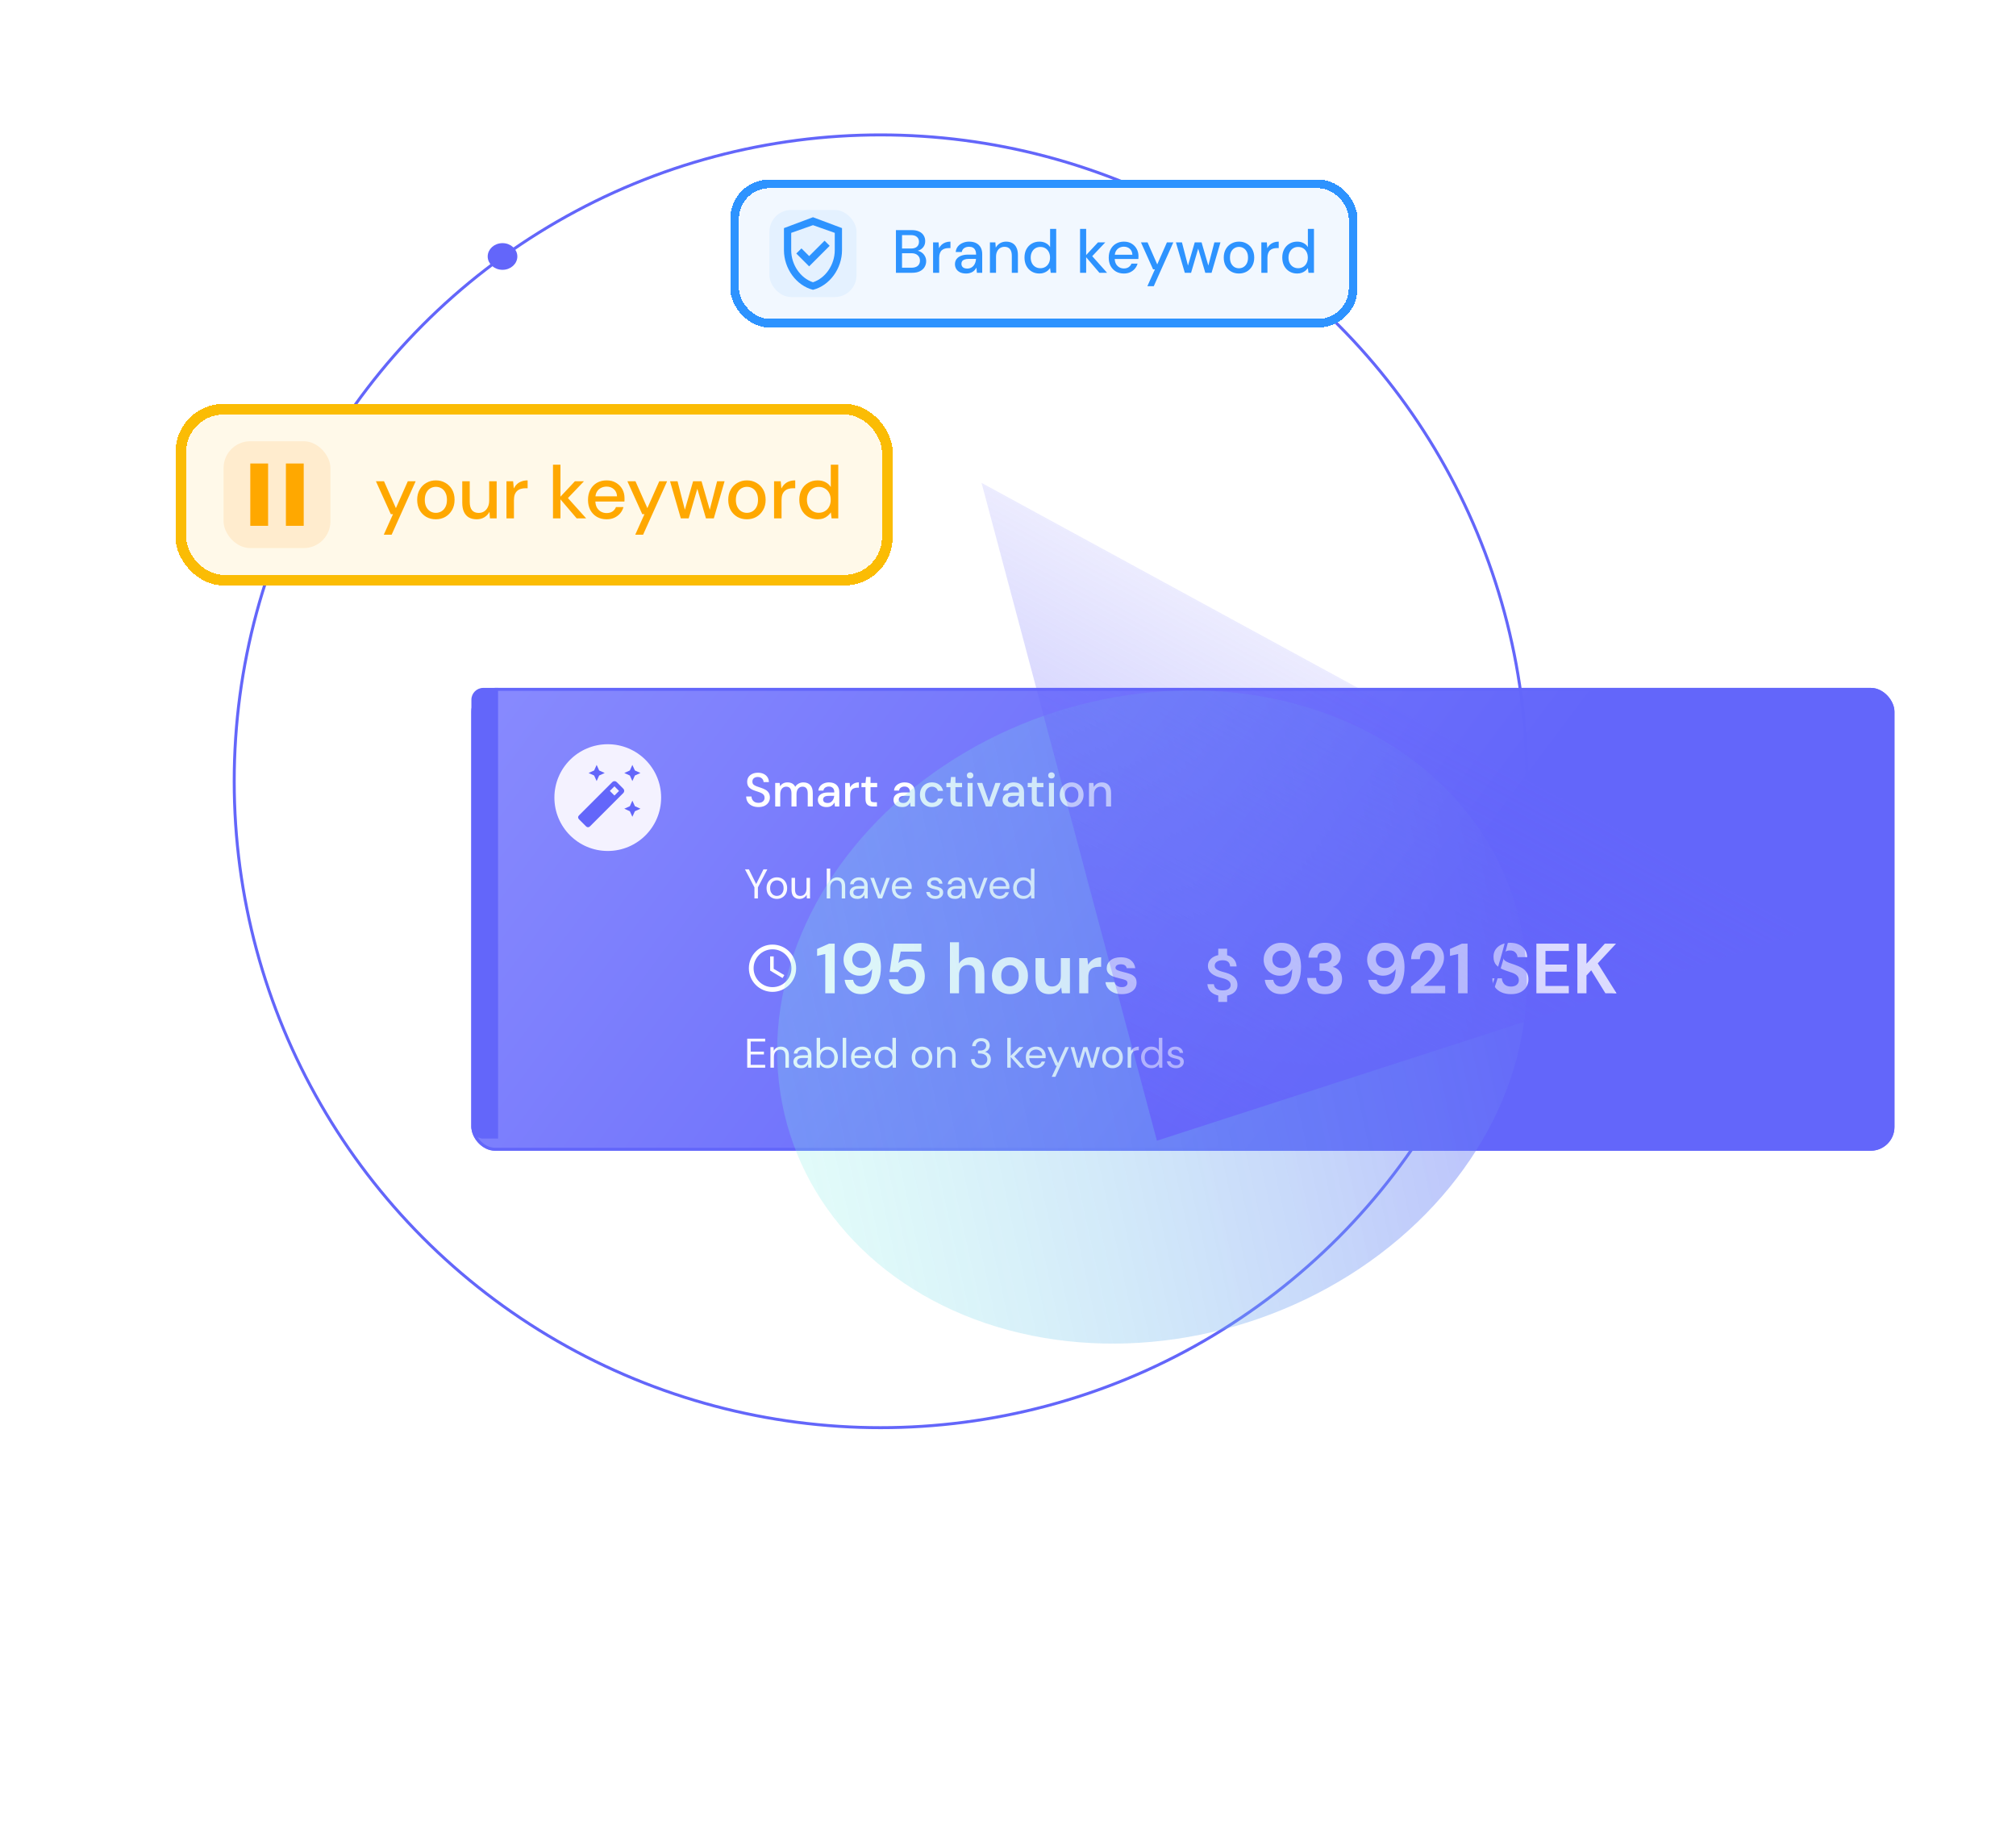 <?xml version="1.0" encoding="UTF-8"?> <svg xmlns="http://www.w3.org/2000/svg" width="680" height="620" viewBox="0 0 680 620" fill="none"><g><g filter="url(#filter0_d_3542_5827)"><rect x="159" y="226" width="480" height="156.096" rx="8" fill="url(#paint0_linear_3542_5827)"></rect><rect x="159.5" y="226.5" width="479" height="155.096" rx="7.5" stroke="#6366FA"></rect><circle cx="205" cy="263" r="18" fill="#F4F2FF"></circle><path d="M213.3 257.425L212.45 255.55L210.575 254.7L212.45 253.85L213.3 251.975L214.15 253.85L216.025 254.7L214.15 255.55L213.3 257.425ZM201.25 257.425L200.4 255.55L198.525 254.7L200.4 253.85L201.25 251.975L202.1 253.85L203.975 254.7L202.1 255.55L201.25 257.425ZM213.3 269.475L212.45 267.6L210.575 266.75L212.45 265.9L213.3 264.025L214.15 265.9L216.025 266.75L214.15 267.6L213.3 269.475ZM197.675 272.7L195.3 270.325C195.116 270.141 195.016 269.929 195 269.687C194.983 269.445 195.083 269.216 195.3 269L206.55 257.75C206.75 257.55 206.991 257.45 207.275 257.45C207.558 257.45 207.8 257.55 208 257.75L210.25 260C210.45 260.2 210.55 260.441 210.55 260.725C210.55 261.008 210.45 261.25 210.25 261.45L199 272.7C198.8 272.9 198.579 273 198.337 273C198.096 273 197.875 272.9 197.675 272.7ZM207.25 262.3L208.8 260.75L207.25 259.2L205.7 260.75L207.25 262.3Z" fill="#6366FA"></path><path d="M159 230C159 227.791 160.791 226 163 226H168V378H163C160.791 378 159 376.209 159 374V230Z" fill="#6366FA"></path><path d="M255.832 266.192C255.011 266.192 254.291 266.048 253.672 265.76C253.053 265.472 252.568 265.061 252.216 264.528C251.875 263.995 251.699 263.36 251.688 262.624H253.48C253.491 263.221 253.699 263.728 254.104 264.144C254.509 264.56 255.08 264.768 255.816 264.768C256.467 264.768 256.973 264.613 257.336 264.304C257.709 263.984 257.896 263.579 257.896 263.088C257.896 262.693 257.805 262.373 257.624 262.128C257.453 261.883 257.213 261.68 256.904 261.52C256.605 261.36 256.259 261.216 255.864 261.088C255.469 260.96 255.053 260.821 254.616 260.672C253.752 260.384 253.101 260.011 252.664 259.552C252.237 259.093 252.024 258.491 252.024 257.744C252.013 257.115 252.157 256.565 252.456 256.096C252.765 255.627 253.192 255.264 253.736 255.008C254.291 254.741 254.936 254.608 255.672 254.608C256.397 254.608 257.032 254.741 257.576 255.008C258.131 255.275 258.563 255.648 258.872 256.128C259.181 256.597 259.341 257.147 259.352 257.776H257.56C257.56 257.488 257.485 257.216 257.336 256.96C257.187 256.693 256.968 256.475 256.68 256.304C256.392 256.133 256.04 256.048 255.624 256.048C255.091 256.037 254.648 256.171 254.296 256.448C253.955 256.725 253.784 257.109 253.784 257.6C253.784 258.037 253.912 258.373 254.168 258.608C254.424 258.843 254.776 259.04 255.224 259.2C255.672 259.349 256.184 259.525 256.76 259.728C257.315 259.909 257.811 260.128 258.248 260.384C258.685 260.64 259.032 260.976 259.288 261.392C259.555 261.808 259.688 262.336 259.688 262.976C259.688 263.541 259.544 264.069 259.256 264.56C258.968 265.04 258.536 265.435 257.96 265.744C257.384 266.043 256.675 266.192 255.832 266.192ZM261.478 266V258.064H262.982L263.126 259.184C263.382 258.779 263.718 258.459 264.134 258.224C264.561 257.989 265.052 257.872 265.606 257.872C266.865 257.872 267.74 258.368 268.23 259.36C268.518 258.901 268.902 258.539 269.382 258.272C269.873 258.005 270.401 257.872 270.966 257.872C271.958 257.872 272.737 258.171 273.302 258.768C273.868 259.365 274.15 260.256 274.15 261.44V266H272.454V261.616C272.454 260.08 271.868 259.312 270.694 259.312C270.097 259.312 269.606 259.536 269.222 259.984C268.849 260.432 268.662 261.072 268.662 261.904V266H266.966V261.616C266.966 260.08 266.374 259.312 265.19 259.312C264.604 259.312 264.118 259.536 263.734 259.984C263.361 260.432 263.174 261.072 263.174 261.904V266H261.478ZM278.823 266.192C278.151 266.192 277.596 266.08 277.159 265.856C276.721 265.632 276.396 265.339 276.183 264.976C275.969 264.603 275.863 264.197 275.863 263.76C275.863 262.992 276.161 262.384 276.759 261.936C277.356 261.488 278.209 261.264 279.319 261.264H281.399V261.12C281.399 260.501 281.228 260.037 280.887 259.728C280.556 259.419 280.124 259.264 279.591 259.264C279.121 259.264 278.711 259.381 278.359 259.616C278.017 259.84 277.809 260.176 277.735 260.624H276.039C276.092 260.048 276.284 259.557 276.615 259.152C276.956 258.736 277.383 258.421 277.895 258.208C278.417 257.984 278.988 257.872 279.607 257.872C280.716 257.872 281.575 258.165 282.183 258.752C282.791 259.328 283.095 260.117 283.095 261.12V266H281.623L281.479 264.64C281.255 265.077 280.929 265.445 280.503 265.744C280.076 266.043 279.516 266.192 278.823 266.192ZM279.159 264.816C279.617 264.816 280.001 264.709 280.311 264.496C280.631 264.272 280.876 263.979 281.047 263.616C281.228 263.253 281.34 262.853 281.383 262.416H279.495C278.823 262.416 278.343 262.533 278.055 262.768C277.777 263.003 277.639 263.296 277.639 263.648C277.639 264.011 277.772 264.299 278.039 264.512C278.316 264.715 278.689 264.816 279.159 264.816ZM285.072 266V258.064H286.592L286.736 259.568C287.013 259.045 287.397 258.635 287.888 258.336C288.389 258.027 288.992 257.872 289.696 257.872V259.648H289.232C288.763 259.648 288.341 259.728 287.968 259.888C287.605 260.037 287.312 260.299 287.088 260.672C286.875 261.035 286.768 261.541 286.768 262.192V266H285.072ZM294.478 266C293.699 266 293.081 265.813 292.622 265.44C292.163 265.056 291.934 264.379 291.934 263.408V259.488H290.574V258.064H291.934L292.142 256.048H293.63V258.064H295.87V259.488H293.63V263.408C293.63 263.845 293.721 264.149 293.902 264.32C294.094 264.48 294.419 264.56 294.878 264.56H295.79V266H294.478ZM304.338 266.192C303.666 266.192 303.111 266.08 302.674 265.856C302.237 265.632 301.911 265.339 301.698 264.976C301.485 264.603 301.378 264.197 301.378 263.76C301.378 262.992 301.677 262.384 302.274 261.936C302.871 261.488 303.725 261.264 304.834 261.264H306.914V261.12C306.914 260.501 306.743 260.037 306.402 259.728C306.071 259.419 305.639 259.264 305.106 259.264C304.637 259.264 304.226 259.381 303.874 259.616C303.533 259.84 303.325 260.176 303.25 260.624H301.554C301.607 260.048 301.799 259.557 302.13 259.152C302.471 258.736 302.898 258.421 303.41 258.208C303.933 257.984 304.503 257.872 305.122 257.872C306.231 257.872 307.09 258.165 307.698 258.752C308.306 259.328 308.61 260.117 308.61 261.12V266H307.138L306.994 264.64C306.77 265.077 306.445 265.445 306.018 265.744C305.591 266.043 305.031 266.192 304.338 266.192ZM304.674 264.816C305.133 264.816 305.517 264.709 305.826 264.496C306.146 264.272 306.391 263.979 306.562 263.616C306.743 263.253 306.855 262.853 306.898 262.416H305.01C304.338 262.416 303.858 262.533 303.57 262.768C303.293 263.003 303.154 263.296 303.154 263.648C303.154 264.011 303.287 264.299 303.554 264.512C303.831 264.715 304.205 264.816 304.674 264.816ZM314.348 266.192C313.569 266.192 312.87 266.016 312.252 265.664C311.644 265.312 311.164 264.827 310.812 264.208C310.47 263.579 310.3 262.853 310.3 262.032C310.3 261.211 310.47 260.491 310.812 259.872C311.164 259.243 311.644 258.752 312.252 258.4C312.87 258.048 313.569 257.872 314.348 257.872C315.329 257.872 316.15 258.128 316.812 258.64C317.484 259.152 317.916 259.845 318.108 260.72H316.332C316.225 260.283 315.99 259.941 315.628 259.696C315.265 259.451 314.838 259.328 314.348 259.328C313.932 259.328 313.548 259.435 313.196 259.648C312.844 259.851 312.561 260.155 312.348 260.56C312.134 260.955 312.028 261.445 312.028 262.032C312.028 262.619 312.134 263.115 312.348 263.52C312.561 263.915 312.844 264.219 313.196 264.432C313.548 264.645 313.932 264.752 314.348 264.752C314.838 264.752 315.265 264.629 315.628 264.384C315.99 264.139 316.225 263.792 316.332 263.344H318.108C317.926 264.197 317.5 264.885 316.828 265.408C316.156 265.931 315.329 266.192 314.348 266.192ZM323.119 266C322.34 266 321.721 265.813 321.263 265.44C320.804 265.056 320.575 264.379 320.575 263.408V259.488H319.215V258.064H320.575L320.783 256.048H322.271V258.064H324.511V259.488H322.271V263.408C322.271 263.845 322.361 264.149 322.543 264.32C322.735 264.48 323.06 264.56 323.519 264.56H324.431V266H323.119ZM327.22 256.56C326.9 256.56 326.633 256.464 326.42 256.272C326.217 256.069 326.116 255.819 326.116 255.52C326.116 255.221 326.217 254.976 326.42 254.784C326.633 254.581 326.9 254.48 327.22 254.48C327.54 254.48 327.801 254.581 328.004 254.784C328.217 254.976 328.324 255.221 328.324 255.52C328.324 255.819 328.217 256.069 328.004 256.272C327.801 256.464 327.54 256.56 327.22 256.56ZM326.372 266V258.064H328.068V266H326.372ZM332.53 266L329.554 258.064H331.33L333.538 264.384L335.746 258.064H337.506L334.546 266H332.53ZM341.135 266.192C340.463 266.192 339.908 266.08 339.471 265.856C339.034 265.632 338.708 265.339 338.495 264.976C338.282 264.603 338.175 264.197 338.175 263.76C338.175 262.992 338.474 262.384 339.071 261.936C339.668 261.488 340.522 261.264 341.631 261.264H343.711V261.12C343.711 260.501 343.54 260.037 343.199 259.728C342.868 259.419 342.436 259.264 341.903 259.264C341.434 259.264 341.023 259.381 340.671 259.616C340.33 259.84 340.122 260.176 340.047 260.624H338.351C338.404 260.048 338.596 259.557 338.927 259.152C339.268 258.736 339.695 258.421 340.207 258.208C340.73 257.984 341.3 257.872 341.919 257.872C343.028 257.872 343.887 258.165 344.495 258.752C345.103 259.328 345.407 260.117 345.407 261.12V266H343.935L343.791 264.64C343.567 265.077 343.242 265.445 342.815 265.744C342.388 266.043 341.828 266.192 341.135 266.192ZM341.471 264.816C341.93 264.816 342.314 264.709 342.623 264.496C342.943 264.272 343.188 263.979 343.359 263.616C343.54 263.253 343.652 262.853 343.695 262.416H341.807C341.135 262.416 340.655 262.533 340.367 262.768C340.09 263.003 339.951 263.296 339.951 263.648C339.951 264.011 340.084 264.299 340.351 264.512C340.628 264.715 341.002 264.816 341.471 264.816ZM350.556 266C349.778 266 349.159 265.813 348.7 265.44C348.242 265.056 348.012 264.379 348.012 263.408V259.488H346.652V258.064H348.012L348.22 256.048H349.708V258.064H351.948V259.488H349.708V263.408C349.708 263.845 349.799 264.149 349.98 264.32C350.172 264.48 350.498 264.56 350.956 264.56H351.868V266H350.556ZM354.657 256.56C354.337 256.56 354.07 256.464 353.857 256.272C353.654 256.069 353.553 255.819 353.553 255.52C353.553 255.221 353.654 254.976 353.857 254.784C354.07 254.581 354.337 254.48 354.657 254.48C354.977 254.48 355.238 254.581 355.441 254.784C355.654 254.976 355.761 255.221 355.761 255.52C355.761 255.819 355.654 256.069 355.441 256.272C355.238 256.464 354.977 256.56 354.657 256.56ZM353.809 266V258.064H355.505V266H353.809ZM361.456 266.192C360.699 266.192 360.016 266.021 359.408 265.68C358.811 265.328 358.336 264.843 357.984 264.224C357.632 263.595 357.456 262.864 357.456 262.032C357.456 261.2 357.632 260.475 357.984 259.856C358.347 259.227 358.832 258.741 359.44 258.4C360.048 258.048 360.725 257.872 361.472 257.872C362.229 257.872 362.907 258.048 363.504 258.4C364.112 258.741 364.592 259.227 364.944 259.856C365.307 260.475 365.488 261.2 365.488 262.032C365.488 262.864 365.307 263.595 364.944 264.224C364.592 264.843 364.112 265.328 363.504 265.68C362.896 266.021 362.213 266.192 361.456 266.192ZM361.456 264.736C361.861 264.736 362.235 264.635 362.576 264.432C362.928 264.229 363.211 263.931 363.424 263.536C363.637 263.131 363.744 262.629 363.744 262.032C363.744 261.435 363.637 260.939 363.424 260.544C363.221 260.139 362.944 259.835 362.592 259.632C362.251 259.429 361.877 259.328 361.472 259.328C361.067 259.328 360.688 259.429 360.336 259.632C359.995 259.835 359.717 260.139 359.504 260.544C359.291 260.939 359.184 261.435 359.184 262.032C359.184 262.629 359.291 263.131 359.504 263.536C359.717 263.931 359.995 264.229 360.336 264.432C360.677 264.635 361.051 264.736 361.456 264.736ZM367.322 266V258.064H368.826L368.954 259.456C369.199 258.965 369.557 258.581 370.026 258.304C370.506 258.016 371.055 257.872 371.674 257.872C372.634 257.872 373.386 258.171 373.93 258.768C374.485 259.365 374.762 260.256 374.762 261.44V266H373.082V261.616C373.082 260.08 372.453 259.312 371.194 259.312C370.565 259.312 370.042 259.536 369.626 259.984C369.221 260.432 369.018 261.072 369.018 261.904V266H367.322Z" fill="white"></path><path d="M254.472 297V293.276L251.28 287.2H252.61L255.06 292.156L257.51 287.2H258.826L255.648 293.276V297H254.472ZM262.021 297.168C261.367 297.168 260.779 297.019 260.257 296.72C259.734 296.421 259.319 296.001 259.011 295.46C258.712 294.909 258.563 294.265 258.563 293.528C258.563 292.791 258.717 292.151 259.025 291.61C259.333 291.059 259.748 290.635 260.271 290.336C260.803 290.037 261.395 289.888 262.049 289.888C262.702 289.888 263.29 290.037 263.813 290.336C264.335 290.635 264.746 291.059 265.045 291.61C265.353 292.151 265.507 292.791 265.507 293.528C265.507 294.265 265.353 294.909 265.045 295.46C264.737 296.001 264.317 296.421 263.785 296.72C263.262 297.019 262.674 297.168 262.021 297.168ZM262.021 296.16C262.422 296.16 262.795 296.062 263.141 295.866C263.486 295.67 263.766 295.376 263.981 294.984C264.195 294.592 264.303 294.107 264.303 293.528C264.303 292.949 264.195 292.464 263.981 292.072C263.775 291.68 263.5 291.386 263.155 291.19C262.809 290.994 262.441 290.896 262.049 290.896C261.647 290.896 261.274 290.994 260.929 291.19C260.583 291.386 260.303 291.68 260.089 292.072C259.874 292.464 259.767 292.949 259.767 293.528C259.767 294.107 259.874 294.592 260.089 294.984C260.303 295.376 260.579 295.67 260.915 295.866C261.26 296.062 261.629 296.16 262.021 296.16ZM269.676 297.168C268.854 297.168 268.201 296.921 267.716 296.426C267.23 295.922 266.988 295.152 266.988 294.116V290.056H268.164V293.99C268.164 295.437 268.756 296.16 269.942 296.16C270.548 296.16 271.048 295.945 271.44 295.516C271.841 295.077 272.042 294.457 272.042 293.654V290.056H273.218V297H272.154L272.07 295.754C271.855 296.193 271.533 296.538 271.104 296.79C270.684 297.042 270.208 297.168 269.676 297.168ZM278.859 297V286.92H280.035V291.246C280.268 290.817 280.599 290.485 281.029 290.252C281.458 290.009 281.925 289.888 282.429 289.888C283.231 289.888 283.875 290.14 284.361 290.644C284.846 291.139 285.089 291.904 285.089 292.94V297H283.927V293.066C283.927 291.619 283.343 290.896 282.177 290.896C281.57 290.896 281.061 291.115 280.651 291.554C280.24 291.983 280.035 292.599 280.035 293.402V297H278.859ZM289.18 297.168C288.602 297.168 288.121 297.07 287.738 296.874C287.356 296.678 287.071 296.417 286.884 296.09C286.698 295.763 286.604 295.409 286.604 295.026C286.604 294.317 286.875 293.771 287.416 293.388C287.958 293.005 288.695 292.814 289.628 292.814H291.504V292.73C291.504 292.123 291.346 291.666 291.028 291.358C290.711 291.041 290.286 290.882 289.754 290.882C289.297 290.882 288.9 290.999 288.564 291.232C288.238 291.456 288.032 291.787 287.948 292.226H286.744C286.791 291.722 286.959 291.297 287.248 290.952C287.547 290.607 287.916 290.345 288.354 290.168C288.793 289.981 289.26 289.888 289.754 289.888C290.725 289.888 291.453 290.149 291.938 290.672C292.433 291.185 292.68 291.871 292.68 292.73V297H291.63L291.56 295.754C291.364 296.146 291.075 296.482 290.692 296.762C290.319 297.033 289.815 297.168 289.18 297.168ZM289.362 296.174C289.81 296.174 290.193 296.057 290.51 295.824C290.837 295.591 291.084 295.287 291.252 294.914C291.42 294.541 291.504 294.149 291.504 293.738V293.724H289.726C289.036 293.724 288.546 293.845 288.256 294.088C287.976 294.321 287.836 294.615 287.836 294.97C287.836 295.334 287.967 295.628 288.228 295.852C288.499 296.067 288.877 296.174 289.362 296.174ZM296.187 297L293.555 290.056H294.787L296.873 295.866L298.973 290.056H300.177L297.545 297H296.187ZM304.252 297.168C303.589 297.168 303.001 297.019 302.488 296.72C301.975 296.412 301.569 295.987 301.27 295.446C300.981 294.905 300.836 294.265 300.836 293.528C300.836 292.8 300.981 292.165 301.27 291.624C301.559 291.073 301.961 290.649 302.474 290.35C302.997 290.042 303.599 289.888 304.28 289.888C304.952 289.888 305.531 290.042 306.016 290.35C306.511 290.649 306.889 291.045 307.15 291.54C307.411 292.035 307.542 292.567 307.542 293.136C307.542 293.239 307.537 293.341 307.528 293.444C307.528 293.547 307.528 293.663 307.528 293.794H301.998C302.026 294.326 302.147 294.769 302.362 295.124C302.586 295.469 302.861 295.731 303.188 295.908C303.524 296.085 303.879 296.174 304.252 296.174C304.737 296.174 305.143 296.062 305.47 295.838C305.797 295.614 306.035 295.311 306.184 294.928H307.346C307.159 295.572 306.8 296.109 306.268 296.538C305.745 296.958 305.073 297.168 304.252 297.168ZM304.252 290.882C303.692 290.882 303.193 291.055 302.754 291.4C302.325 291.736 302.077 292.231 302.012 292.884H306.38C306.352 292.259 306.137 291.769 305.736 291.414C305.335 291.059 304.84 290.882 304.252 290.882ZM315.466 297.168C314.635 297.168 313.945 296.958 313.394 296.538C312.843 296.118 312.521 295.549 312.428 294.83H313.632C313.707 295.194 313.898 295.511 314.206 295.782C314.523 296.043 314.948 296.174 315.48 296.174C315.975 296.174 316.339 296.071 316.572 295.866C316.805 295.651 316.922 295.399 316.922 295.11C316.922 294.69 316.768 294.41 316.46 294.27C316.161 294.13 315.737 294.004 315.186 293.892C314.813 293.817 314.439 293.71 314.066 293.57C313.693 293.43 313.38 293.234 313.128 292.982C312.876 292.721 312.75 292.38 312.75 291.96C312.75 291.353 312.974 290.859 313.422 290.476C313.879 290.084 314.495 289.888 315.27 289.888C316.007 289.888 316.609 290.075 317.076 290.448C317.552 290.812 317.827 291.335 317.902 292.016H316.74C316.693 291.661 316.539 291.386 316.278 291.19C316.026 290.985 315.685 290.882 315.256 290.882C314.836 290.882 314.509 290.971 314.276 291.148C314.052 291.325 313.94 291.559 313.94 291.848C313.94 292.128 314.085 292.347 314.374 292.506C314.673 292.665 315.074 292.8 315.578 292.912C316.007 293.005 316.413 293.122 316.796 293.262C317.188 293.393 317.505 293.593 317.748 293.864C318 294.125 318.126 294.508 318.126 295.012C318.135 295.637 317.897 296.155 317.412 296.566C316.936 296.967 316.287 297.168 315.466 297.168ZM322.116 297.168C321.537 297.168 321.057 297.07 320.674 296.874C320.291 296.678 320.007 296.417 319.82 296.09C319.633 295.763 319.54 295.409 319.54 295.026C319.54 294.317 319.811 293.771 320.352 293.388C320.893 293.005 321.631 292.814 322.564 292.814H324.44V292.73C324.44 292.123 324.281 291.666 323.964 291.358C323.647 291.041 323.222 290.882 322.69 290.882C322.233 290.882 321.836 290.999 321.5 291.232C321.173 291.456 320.968 291.787 320.884 292.226H319.68C319.727 291.722 319.895 291.297 320.184 290.952C320.483 290.607 320.851 290.345 321.29 290.168C321.729 289.981 322.195 289.888 322.69 289.888C323.661 289.888 324.389 290.149 324.874 290.672C325.369 291.185 325.616 291.871 325.616 292.73V297H324.566L324.496 295.754C324.3 296.146 324.011 296.482 323.628 296.762C323.255 297.033 322.751 297.168 322.116 297.168ZM322.298 296.174C322.746 296.174 323.129 296.057 323.446 295.824C323.773 295.591 324.02 295.287 324.188 294.914C324.356 294.541 324.44 294.149 324.44 293.738V293.724H322.662C321.971 293.724 321.481 293.845 321.192 294.088C320.912 294.321 320.772 294.615 320.772 294.97C320.772 295.334 320.903 295.628 321.164 295.852C321.435 296.067 321.813 296.174 322.298 296.174ZM329.122 297L326.49 290.056H327.722L329.808 295.866L331.908 290.056H333.112L330.48 297H329.122ZM337.188 297.168C336.525 297.168 335.937 297.019 335.424 296.72C334.91 296.412 334.504 295.987 334.206 295.446C333.916 294.905 333.772 294.265 333.772 293.528C333.772 292.8 333.916 292.165 334.206 291.624C334.495 291.073 334.896 290.649 335.41 290.35C335.932 290.042 336.534 289.888 337.216 289.888C337.888 289.888 338.466 290.042 338.952 290.35C339.446 290.649 339.824 291.045 340.086 291.54C340.347 292.035 340.478 292.567 340.478 293.136C340.478 293.239 340.473 293.341 340.464 293.444C340.464 293.547 340.464 293.663 340.464 293.794H334.934C334.962 294.326 335.083 294.769 335.298 295.124C335.522 295.469 335.797 295.731 336.124 295.908C336.46 296.085 336.814 296.174 337.188 296.174C337.673 296.174 338.079 296.062 338.406 295.838C338.732 295.614 338.97 295.311 339.12 294.928H340.282C340.095 295.572 339.736 296.109 339.204 296.538C338.681 296.958 338.009 297.168 337.188 297.168ZM337.188 290.882C336.628 290.882 336.128 291.055 335.69 291.4C335.26 291.736 335.013 292.231 334.948 292.884H339.316C339.288 292.259 339.073 291.769 338.672 291.414C338.27 291.059 337.776 290.882 337.188 290.882ZM345.186 297.168C344.496 297.168 343.889 297.009 343.366 296.692C342.853 296.375 342.452 295.941 342.162 295.39C341.882 294.839 341.742 294.214 341.742 293.514C341.742 292.814 341.887 292.193 342.176 291.652C342.466 291.101 342.867 290.672 343.38 290.364C343.894 290.047 344.5 289.888 345.2 289.888C345.77 289.888 346.274 290.005 346.712 290.238C347.151 290.471 347.492 290.798 347.734 291.218V286.92H348.91V297H347.846L347.734 295.852C347.51 296.188 347.188 296.491 346.768 296.762C346.348 297.033 345.821 297.168 345.186 297.168ZM345.312 296.146C345.779 296.146 346.19 296.039 346.544 295.824C346.908 295.6 347.188 295.292 347.384 294.9C347.59 294.508 347.692 294.051 347.692 293.528C347.692 293.005 347.59 292.548 347.384 292.156C347.188 291.764 346.908 291.461 346.544 291.246C346.19 291.022 345.779 290.91 345.312 290.91C344.855 290.91 344.444 291.022 344.08 291.246C343.726 291.461 343.446 291.764 343.24 292.156C343.044 292.548 342.946 293.005 342.946 293.528C342.946 294.051 343.044 294.508 343.24 294.9C343.446 295.292 343.726 295.6 344.08 295.824C344.444 296.039 344.855 296.146 345.312 296.146Z" fill="#F9F8FF"></path><path d="M260.561 312.574C256.16 312.574 252.596 316.146 252.596 320.548C252.596 324.949 256.16 328.521 260.561 328.521C264.97 328.521 268.542 324.949 268.542 320.548C268.542 316.146 264.97 312.574 260.561 312.574ZM260.569 326.926C257.045 326.926 254.19 324.072 254.19 320.548C254.19 317.023 257.045 314.169 260.569 314.169C264.093 314.169 266.948 317.023 266.948 320.548C266.948 324.072 264.093 326.926 260.569 326.926ZM260.968 316.561H259.772V321.345L263.958 323.856L264.556 322.876L260.968 320.747V316.561Z" fill="white"></path><path d="M278.364 329V315.748L275.614 316.394V314.05L279.656 312.256H281.546V329H278.364ZM290.509 329.287C289.345 329.287 288.364 329.064 287.567 328.617C286.77 328.155 286.148 327.557 285.701 326.823C285.255 326.09 284.992 325.3 284.912 324.455H287.758C287.886 325.189 288.189 325.755 288.667 326.154C289.162 326.552 289.784 326.752 290.533 326.752C291.602 326.752 292.463 326.265 293.117 325.292C293.77 324.304 294.121 322.805 294.169 320.795C293.786 321.449 293.204 321.991 292.423 322.422C291.657 322.853 290.812 323.068 289.887 323.068C288.962 323.068 288.093 322.845 287.28 322.398C286.467 321.952 285.805 321.322 285.295 320.508C284.784 319.695 284.529 318.738 284.529 317.638C284.529 316.633 284.776 315.7 285.271 314.839C285.765 313.978 286.451 313.285 287.328 312.758C288.205 312.232 289.233 311.969 290.414 311.969C291.673 311.969 292.734 312.2 293.595 312.663C294.456 313.125 295.142 313.747 295.652 314.528C296.178 315.31 296.553 316.179 296.776 317.136C297.015 318.092 297.135 319.073 297.135 320.078C297.135 321.944 296.872 323.57 296.346 324.958C295.835 326.329 295.078 327.397 294.073 328.163C293.085 328.912 291.897 329.287 290.509 329.287ZM290.605 320.484C291.195 320.484 291.729 320.357 292.208 320.102C292.686 319.831 293.061 319.48 293.332 319.049C293.603 318.603 293.738 318.108 293.738 317.566C293.738 316.705 293.435 315.995 292.829 315.437C292.239 314.879 291.49 314.6 290.581 314.6C289.688 314.6 288.946 314.879 288.356 315.437C287.766 315.98 287.471 316.673 287.471 317.518C287.471 318.411 287.766 319.129 288.356 319.671C288.946 320.213 289.696 320.484 290.605 320.484ZM305.956 329.287C304.729 329.287 303.668 329.072 302.775 328.641C301.898 328.211 301.204 327.621 300.694 326.871C300.2 326.106 299.913 325.245 299.833 324.288H302.823C302.966 324.973 303.317 325.548 303.875 326.01C304.434 326.457 305.127 326.68 305.956 326.68C306.85 326.68 307.575 326.353 308.133 325.699C308.707 325.045 308.994 324.232 308.994 323.259C308.994 322.255 308.707 321.457 308.133 320.867C307.575 320.277 306.865 319.982 306.004 319.982C305.287 319.982 304.665 320.158 304.139 320.508C303.612 320.859 303.238 321.298 303.014 321.824H300.072L301.507 312.256H310.788V314.935H303.804L303.038 318.81C303.389 318.427 303.867 318.116 304.473 317.877C305.079 317.622 305.757 317.494 306.507 317.494C307.703 317.494 308.699 317.766 309.497 318.308C310.294 318.834 310.9 319.536 311.315 320.413C311.729 321.274 311.936 322.215 311.936 323.235C311.936 324.399 311.681 325.436 311.171 326.345C310.677 327.254 309.975 327.971 309.066 328.498C308.173 329.024 307.137 329.287 305.956 329.287ZM320.414 329V311.778H323.475V318.954C323.874 318.3 324.408 317.789 325.078 317.423C325.764 317.04 326.545 316.849 327.422 316.849C328.889 316.849 330.022 317.311 330.819 318.236C331.632 319.161 332.039 320.516 332.039 322.302V329H329.001V322.589C329.001 321.569 328.794 320.787 328.379 320.245C327.98 319.703 327.343 319.432 326.465 319.432C325.604 319.432 324.887 319.735 324.313 320.341C323.755 320.947 323.475 321.792 323.475 322.876V329H320.414ZM340.66 329.287C339.511 329.287 338.475 329.024 337.55 328.498C336.641 327.971 335.915 327.246 335.373 326.321C334.847 325.38 334.584 324.296 334.584 323.068C334.584 321.84 334.855 320.764 335.397 319.839C335.939 318.898 336.665 318.164 337.574 317.638C338.499 317.112 339.535 316.849 340.683 316.849C341.816 316.849 342.836 317.112 343.745 317.638C344.67 318.164 345.396 318.898 345.922 319.839C346.464 320.764 346.735 321.84 346.735 323.068C346.735 324.296 346.464 325.38 345.922 326.321C345.396 327.246 344.67 327.971 343.745 328.498C342.82 329.024 341.792 329.287 340.66 329.287ZM340.66 326.632C341.457 326.632 342.151 326.337 342.741 325.747C343.331 325.141 343.626 324.248 343.626 323.068C343.626 321.888 343.331 321.003 342.741 320.413C342.151 319.807 341.465 319.504 340.683 319.504C339.87 319.504 339.169 319.807 338.579 320.413C338.004 321.003 337.717 321.888 337.717 323.068C337.717 324.248 338.004 325.141 338.579 325.747C339.169 326.337 339.862 326.632 340.66 326.632ZM353.922 329.287C352.439 329.287 351.291 328.825 350.477 327.9C349.68 326.975 349.281 325.619 349.281 323.833V317.136H352.319V323.546C352.319 324.567 352.527 325.348 352.941 325.89C353.356 326.433 354.01 326.704 354.903 326.704C355.748 326.704 356.441 326.401 356.984 325.795C357.542 325.189 357.821 324.344 357.821 323.259V317.136H360.883V329H358.18L357.94 326.991C357.574 327.692 357.039 328.251 356.338 328.665C355.652 329.08 354.847 329.287 353.922 329.287ZM364.026 329V317.136H366.753L367.04 319.36C367.47 318.595 368.052 317.989 368.786 317.542C369.535 317.08 370.412 316.849 371.417 316.849V320.078H370.556C369.886 320.078 369.288 320.181 368.762 320.389C368.236 320.596 367.821 320.955 367.518 321.465C367.231 321.975 367.087 322.685 367.087 323.594V329H364.026ZM378.413 329.287C377.361 329.287 376.436 329.12 375.638 328.785C374.841 328.434 374.203 327.955 373.725 327.35C373.246 326.744 372.959 326.042 372.864 325.245H375.949C376.045 325.707 376.3 326.106 376.715 326.441C377.145 326.759 377.696 326.919 378.365 326.919C379.035 326.919 379.521 326.783 379.824 326.512C380.143 326.241 380.303 325.93 380.303 325.579C380.303 325.069 380.08 324.726 379.633 324.551C379.187 324.36 378.565 324.176 377.767 324.001C377.257 323.889 376.739 323.754 376.213 323.594C375.686 323.435 375.2 323.235 374.753 322.996C374.323 322.741 373.972 322.422 373.701 322.039C373.43 321.641 373.294 321.154 373.294 320.58C373.294 319.528 373.709 318.643 374.538 317.925C375.383 317.207 376.563 316.849 378.078 316.849C379.482 316.849 380.598 317.176 381.427 317.829C382.272 318.483 382.775 319.384 382.934 320.532H380.04C379.864 319.655 379.203 319.217 378.054 319.217C377.48 319.217 377.034 319.328 376.715 319.552C376.412 319.775 376.26 320.054 376.26 320.389C376.26 320.74 376.492 321.019 376.954 321.226C377.416 321.433 378.03 321.625 378.796 321.8C379.625 321.991 380.383 322.207 381.068 322.446C381.77 322.669 382.328 323.012 382.743 323.474C383.157 323.921 383.365 324.567 383.365 325.412C383.381 326.146 383.189 326.807 382.791 327.397C382.392 327.987 381.818 328.45 381.068 328.785C380.319 329.12 379.434 329.287 378.413 329.287Z" fill="white"></path><path d="M412.714 321.843C410.451 321.255 409.724 320.647 409.724 319.701C409.724 318.614 410.73 317.857 412.415 317.857C414.189 317.857 414.847 318.704 414.906 319.95H417.109C417.039 318.235 415.993 316.661 413.91 316.152V313.97H410.92V316.123C408.986 316.541 407.431 317.797 407.431 319.72C407.431 322.023 409.335 323.169 412.116 323.837C414.607 324.435 415.106 325.312 415.106 326.239C415.106 326.926 414.617 328.023 412.415 328.023C410.362 328.023 409.554 327.106 409.445 325.93H407.252C407.372 328.112 409.006 329.338 410.92 329.747V331.91H413.91V329.767C415.853 329.398 417.398 328.272 417.398 326.229C417.398 323.398 414.976 322.431 412.714 321.843Z" fill="white"></path><path d="M432.215 329.287C431.05 329.287 430.07 329.064 429.272 328.617C428.475 328.155 427.853 327.557 427.407 326.823C426.96 326.09 426.697 325.3 426.617 324.455H429.464C429.591 325.189 429.894 325.755 430.373 326.154C430.867 326.552 431.489 326.752 432.238 326.752C433.307 326.752 434.168 326.265 434.822 325.292C435.476 324.304 435.826 322.805 435.874 320.795C435.492 321.449 434.91 321.991 434.128 322.422C433.363 322.853 432.518 323.068 431.593 323.068C430.668 323.068 429.799 322.845 428.985 322.398C428.172 321.952 427.51 321.322 427 320.508C426.49 319.695 426.235 318.738 426.235 317.638C426.235 316.633 426.482 315.7 426.976 314.839C427.47 313.978 428.156 313.285 429.033 312.758C429.91 312.232 430.939 311.969 432.119 311.969C433.379 311.969 434.439 312.2 435.3 312.663C436.161 313.125 436.847 313.747 437.357 314.528C437.884 315.31 438.258 316.179 438.482 317.136C438.721 318.092 438.84 319.073 438.84 320.078C438.84 321.944 438.577 323.57 438.051 324.958C437.541 326.329 436.783 327.397 435.779 328.163C434.79 328.912 433.602 329.287 432.215 329.287ZM432.31 320.484C432.9 320.484 433.434 320.357 433.913 320.102C434.391 319.831 434.766 319.48 435.037 319.049C435.308 318.603 435.444 318.108 435.444 317.566C435.444 316.705 435.141 315.995 434.535 315.437C433.945 314.879 433.195 314.6 432.286 314.6C431.393 314.6 430.652 314.879 430.062 315.437C429.472 315.98 429.177 316.673 429.177 317.518C429.177 318.411 429.472 319.129 430.062 319.671C430.652 320.213 431.401 320.484 432.31 320.484ZM446.925 329.287C445.825 329.287 444.828 329.096 443.935 328.713C443.042 328.314 442.325 327.708 441.783 326.895C441.24 326.082 440.953 325.061 440.921 323.833H443.935C443.951 324.647 444.214 325.332 444.725 325.89C445.251 326.433 445.984 326.704 446.925 326.704C447.818 326.704 448.504 326.457 448.982 325.962C449.461 325.468 449.7 324.846 449.7 324.096C449.7 323.219 449.381 322.558 448.743 322.111C448.121 321.649 447.316 321.417 446.327 321.417H445.083V318.906H446.351C447.165 318.906 447.842 318.714 448.384 318.332C448.927 317.949 449.198 317.383 449.198 316.633C449.198 316.011 448.99 315.517 448.576 315.15C448.177 314.768 447.619 314.576 446.901 314.576C446.12 314.576 445.506 314.807 445.06 315.27C444.629 315.732 444.39 316.298 444.342 316.968H441.352C441.416 315.421 441.95 314.201 442.955 313.308C443.975 312.415 445.291 311.969 446.901 311.969C448.05 311.969 449.014 312.176 449.796 312.591C450.593 312.99 451.191 313.524 451.59 314.194C452.004 314.863 452.212 315.605 452.212 316.418C452.212 317.359 451.949 318.156 451.422 318.81C450.912 319.448 450.274 319.879 449.509 320.102C450.45 320.293 451.215 320.756 451.805 321.489C452.395 322.207 452.69 323.116 452.69 324.216C452.69 325.141 452.467 325.986 452.02 326.752C451.574 327.517 450.92 328.131 450.059 328.593C449.214 329.056 448.169 329.287 446.925 329.287ZM467.113 329.287C465.949 329.287 464.969 329.064 464.171 328.617C463.374 328.155 462.752 327.557 462.306 326.823C461.859 326.09 461.596 325.3 461.516 324.455H464.363C464.49 325.189 464.793 325.755 465.272 326.154C465.766 326.552 466.388 326.752 467.137 326.752C468.206 326.752 469.067 326.265 469.721 325.292C470.375 324.304 470.725 322.805 470.773 320.795C470.39 321.449 469.808 321.991 469.027 322.422C468.262 322.853 467.416 323.068 466.492 323.068C465.567 323.068 464.698 322.845 463.884 322.398C463.071 321.952 462.409 321.322 461.899 320.508C461.389 319.695 461.133 318.738 461.133 317.638C461.133 316.633 461.381 315.7 461.875 314.839C462.369 313.978 463.055 313.285 463.932 312.758C464.809 312.232 465.838 311.969 467.018 311.969C468.278 311.969 469.338 312.2 470.199 312.663C471.06 313.125 471.746 313.747 472.256 314.528C472.782 315.31 473.157 316.179 473.38 317.136C473.62 318.092 473.739 319.073 473.739 320.078C473.739 321.944 473.476 323.57 472.95 324.958C472.44 326.329 471.682 327.397 470.678 328.163C469.689 328.912 468.501 329.287 467.113 329.287ZM467.209 320.484C467.799 320.484 468.333 320.357 468.812 320.102C469.29 319.831 469.665 319.48 469.936 319.049C470.207 318.603 470.343 318.108 470.343 317.566C470.343 316.705 470.04 315.995 469.434 315.437C468.844 314.879 468.094 314.6 467.185 314.6C466.292 314.6 465.551 314.879 464.961 315.437C464.371 315.98 464.076 316.673 464.076 317.518C464.076 318.411 464.371 319.129 464.961 319.671C465.551 320.213 466.3 320.484 467.209 320.484ZM475.94 329V326.775C476.961 325.93 477.949 325.093 478.906 324.264C479.879 323.435 480.74 322.613 481.489 321.8C482.255 320.987 482.861 320.197 483.307 319.432C483.77 318.651 484.001 317.893 484.001 317.16C484.001 316.474 483.81 315.868 483.427 315.342C483.06 314.815 482.446 314.552 481.585 314.552C480.708 314.552 480.046 314.839 479.6 315.413C479.153 315.988 478.93 316.681 478.93 317.494H475.964C475.996 316.267 476.267 315.246 476.777 314.433C477.287 313.603 477.965 312.99 478.81 312.591C479.655 312.176 480.604 311.969 481.657 311.969C483.363 311.969 484.687 312.439 485.628 313.38C486.584 314.305 487.063 315.509 487.063 316.992C487.063 317.917 486.847 318.818 486.417 319.695C486.002 320.572 485.452 321.417 484.766 322.231C484.081 323.044 483.339 323.809 482.542 324.527C481.745 325.229 480.971 325.882 480.222 326.488H487.469V329H475.94ZM491.83 329V315.748L489.079 316.394V314.05L493.121 312.256H495.011V329H491.83ZM509.674 329.287C508.446 329.287 507.362 329.08 506.421 328.665C505.48 328.235 504.739 327.629 504.197 326.847C503.654 326.05 503.375 325.085 503.359 323.953H506.589C506.62 324.734 506.9 325.396 507.426 325.938C507.968 326.464 508.709 326.728 509.65 326.728C510.464 326.728 511.109 326.536 511.588 326.154C512.066 325.755 512.305 325.229 512.305 324.575C512.305 323.889 512.09 323.355 511.66 322.972C511.245 322.589 510.687 322.278 509.985 322.039C509.284 321.8 508.534 321.545 507.737 321.274C506.445 320.827 505.456 320.253 504.771 319.552C504.101 318.85 503.766 317.917 503.766 316.753C503.75 315.764 503.981 314.919 504.46 314.217C504.954 313.5 505.624 312.95 506.469 312.567C507.314 312.168 508.287 311.969 509.387 311.969C510.503 311.969 511.484 312.168 512.329 312.567C513.19 312.966 513.86 313.524 514.339 314.241C514.833 314.959 515.096 315.812 515.128 316.801H511.851C511.835 316.211 511.604 315.693 511.157 315.246C510.727 314.784 510.121 314.552 509.339 314.552C508.67 314.536 508.103 314.704 507.641 315.055C507.195 315.39 506.971 315.884 506.971 316.538C506.971 317.096 507.147 317.542 507.498 317.877C507.848 318.196 508.327 318.467 508.933 318.69C509.539 318.914 510.232 319.153 511.014 319.408C511.843 319.695 512.6 320.03 513.286 320.413C513.972 320.795 514.522 321.306 514.937 321.944C515.351 322.566 515.559 323.371 515.559 324.36C515.559 325.237 515.335 326.05 514.889 326.799C514.442 327.549 513.78 328.155 512.903 328.617C512.026 329.064 510.95 329.287 509.674 329.287ZM518.23 329V312.256H529.161V314.72H521.292V319.312H528.444V321.704H521.292V326.536H529.161V329H518.23ZM532.059 329V312.256H535.12V319.025L541.316 312.256H545.095L538.924 318.906L545.263 329H541.507L536.723 321.25L535.12 322.996V329H532.059Z" fill="white"></path><path d="M252.036 354.096V344.296H258.098V345.262H253.212V348.678H257.678V349.63H253.212V353.13H258.098V354.096H252.036ZM259.868 354.096V347.152H260.932L261.002 348.398C261.226 347.959 261.548 347.614 261.968 347.362C262.388 347.11 262.864 346.984 263.396 346.984C264.218 346.984 264.871 347.236 265.356 347.74C265.851 348.234 266.098 349 266.098 350.036V354.096H264.922V350.162C264.922 348.715 264.325 347.992 263.13 347.992C262.533 347.992 262.034 348.211 261.632 348.65C261.24 349.079 261.044 349.695 261.044 350.498V354.096H259.868ZM270.19 354.264C269.611 354.264 269.131 354.166 268.748 353.97C268.365 353.774 268.081 353.512 267.894 353.186C267.707 352.859 267.614 352.504 267.614 352.122C267.614 351.412 267.885 350.866 268.426 350.484C268.967 350.101 269.705 349.91 270.638 349.91H272.514V349.826C272.514 349.219 272.355 348.762 272.038 348.454C271.721 348.136 271.296 347.978 270.764 347.978C270.307 347.978 269.91 348.094 269.574 348.328C269.247 348.552 269.042 348.883 268.958 349.322H267.754C267.801 348.818 267.969 348.393 268.258 348.048C268.557 347.702 268.925 347.441 269.364 347.264C269.803 347.077 270.269 346.984 270.764 346.984C271.735 346.984 272.463 347.245 272.948 347.768C273.443 348.281 273.69 348.967 273.69 349.826V354.096H272.64L272.57 352.85C272.374 353.242 272.085 353.578 271.702 353.858C271.329 354.128 270.825 354.264 270.19 354.264ZM270.372 353.27C270.82 353.27 271.203 353.153 271.52 352.92C271.847 352.686 272.094 352.383 272.262 352.01C272.43 351.636 272.514 351.244 272.514 350.834V350.82H270.736C270.045 350.82 269.555 350.941 269.266 351.184C268.986 351.417 268.846 351.711 268.846 352.066C268.846 352.43 268.977 352.724 269.238 352.948C269.509 353.162 269.887 353.27 270.372 353.27ZM279.164 354.264C278.595 354.264 278.086 354.147 277.638 353.914C277.2 353.68 276.864 353.354 276.63 352.934L276.518 354.096H275.454V344.016H276.63V348.3C276.854 347.964 277.172 347.66 277.582 347.39C278.002 347.119 278.534 346.984 279.178 346.984C279.869 346.984 280.471 347.142 280.984 347.46C281.498 347.777 281.894 348.211 282.174 348.762C282.464 349.312 282.608 349.938 282.608 350.638C282.608 351.338 282.464 351.963 282.174 352.514C281.894 353.055 281.493 353.484 280.97 353.802C280.457 354.11 279.855 354.264 279.164 354.264ZM279.038 353.242C279.505 353.242 279.916 353.134 280.27 352.92C280.625 352.696 280.905 352.388 281.11 351.996C281.316 351.604 281.418 351.146 281.418 350.624C281.418 350.101 281.316 349.644 281.11 349.252C280.905 348.86 280.625 348.556 280.27 348.342C279.916 348.118 279.505 348.006 279.038 348.006C278.572 348.006 278.161 348.118 277.806 348.342C277.452 348.556 277.172 348.86 276.966 349.252C276.761 349.644 276.658 350.101 276.658 350.624C276.658 351.146 276.761 351.604 276.966 351.996C277.172 352.388 277.452 352.696 277.806 352.92C278.161 353.134 278.572 353.242 279.038 353.242ZM284.245 354.096V344.016H285.421V354.096H284.245ZM290.471 354.264C289.808 354.264 289.22 354.114 288.707 353.816C288.193 353.508 287.787 353.083 287.489 352.542C287.199 352 287.055 351.361 287.055 350.624C287.055 349.896 287.199 349.261 287.489 348.72C287.778 348.169 288.179 347.744 288.693 347.446C289.215 347.138 289.817 346.984 290.499 346.984C291.171 346.984 291.749 347.138 292.235 347.446C292.729 347.744 293.107 348.141 293.369 348.636C293.63 349.13 293.761 349.662 293.761 350.232C293.761 350.334 293.756 350.437 293.747 350.54C293.747 350.642 293.747 350.759 293.747 350.89H288.217C288.245 351.422 288.366 351.865 288.581 352.22C288.805 352.565 289.08 352.826 289.407 353.004C289.743 353.181 290.097 353.27 290.471 353.27C290.956 353.27 291.362 353.158 291.689 352.934C292.015 352.71 292.253 352.406 292.403 352.024H293.565C293.378 352.668 293.019 353.204 292.487 353.634C291.964 354.054 291.292 354.264 290.471 354.264ZM290.471 347.978C289.911 347.978 289.411 348.15 288.973 348.496C288.543 348.832 288.296 349.326 288.231 349.98H292.599C292.571 349.354 292.356 348.864 291.955 348.51C291.553 348.155 291.059 347.978 290.471 347.978ZM298.47 354.264C297.779 354.264 297.172 354.105 296.65 353.788C296.136 353.47 295.735 353.036 295.446 352.486C295.166 351.935 295.026 351.31 295.026 350.61C295.026 349.91 295.17 349.289 295.46 348.748C295.749 348.197 296.15 347.768 296.664 347.46C297.177 347.142 297.784 346.984 298.484 346.984C299.053 346.984 299.557 347.1 299.996 347.334C300.434 347.567 300.775 347.894 301.018 348.314V344.016H302.194V354.096H301.13L301.018 352.948C300.794 353.284 300.472 353.587 300.052 353.858C299.632 354.128 299.104 354.264 298.47 354.264ZM298.596 353.242C299.062 353.242 299.473 353.134 299.828 352.92C300.192 352.696 300.472 352.388 300.668 351.996C300.873 351.604 300.976 351.146 300.976 350.624C300.976 350.101 300.873 349.644 300.668 349.252C300.472 348.86 300.192 348.556 299.828 348.342C299.473 348.118 299.062 348.006 298.596 348.006C298.138 348.006 297.728 348.118 297.364 348.342C297.009 348.556 296.729 348.86 296.524 349.252C296.328 349.644 296.23 350.101 296.23 350.624C296.23 351.146 296.328 351.604 296.524 351.996C296.729 352.388 297.009 352.696 297.364 352.92C297.728 353.134 298.138 353.242 298.596 353.242ZM310.98 354.264C310.326 354.264 309.738 354.114 309.216 353.816C308.693 353.517 308.278 353.097 307.97 352.556C307.671 352.005 307.522 351.361 307.522 350.624C307.522 349.886 307.676 349.247 307.984 348.706C308.292 348.155 308.707 347.73 309.23 347.432C309.762 347.133 310.354 346.984 311.008 346.984C311.661 346.984 312.249 347.133 312.772 347.432C313.294 347.73 313.705 348.155 314.004 348.706C314.312 349.247 314.466 349.886 314.466 350.624C314.466 351.361 314.312 352.005 314.004 352.556C313.696 353.097 313.276 353.517 312.744 353.816C312.221 354.114 311.633 354.264 310.98 354.264ZM310.98 353.256C311.381 353.256 311.754 353.158 312.1 352.962C312.445 352.766 312.725 352.472 312.94 352.08C313.154 351.688 313.262 351.202 313.262 350.624C313.262 350.045 313.154 349.56 312.94 349.168C312.734 348.776 312.459 348.482 312.114 348.286C311.768 348.09 311.4 347.992 311.008 347.992C310.606 347.992 310.233 348.09 309.888 348.286C309.542 348.482 309.262 348.776 309.048 349.168C308.833 349.56 308.726 350.045 308.726 350.624C308.726 351.202 308.833 351.688 309.048 352.08C309.262 352.472 309.538 352.766 309.874 352.962C310.219 353.158 310.588 353.256 310.98 353.256ZM316.101 354.096V347.152H317.165L317.235 348.398C317.459 347.959 317.781 347.614 318.201 347.362C318.621 347.11 319.097 346.984 319.629 346.984C320.45 346.984 321.103 347.236 321.589 347.74C322.083 348.234 322.331 349 322.331 350.036V354.096H321.155V350.162C321.155 348.715 320.557 347.992 319.363 347.992C318.765 347.992 318.266 348.211 317.865 348.65C317.473 349.079 317.277 349.695 317.277 350.498V354.096H316.101ZM330.94 354.264C330.314 354.264 329.75 354.152 329.246 353.928C328.742 353.694 328.336 353.349 328.028 352.892C327.729 352.434 327.57 351.865 327.552 351.184H328.742C328.751 351.744 328.947 352.229 329.33 352.64C329.712 353.041 330.249 353.242 330.94 353.242C331.63 353.242 332.148 353.05 332.494 352.668C332.848 352.285 333.026 351.823 333.026 351.282C333.026 350.824 332.914 350.451 332.69 350.162C332.475 349.872 332.181 349.658 331.808 349.518C331.444 349.378 331.042 349.308 330.604 349.308H329.876V348.314H330.604C331.238 348.314 331.733 348.169 332.088 347.88C332.452 347.59 332.634 347.184 332.634 346.662C332.634 346.223 332.489 345.864 332.2 345.584C331.92 345.294 331.5 345.15 330.94 345.15C330.398 345.15 329.964 345.313 329.638 345.64C329.311 345.957 329.129 346.358 329.092 346.844H327.902C327.93 346.312 328.07 345.84 328.322 345.43C328.583 345.019 328.938 344.702 329.386 344.478C329.834 344.244 330.352 344.128 330.94 344.128C331.574 344.128 332.102 344.24 332.522 344.464C332.951 344.688 333.273 344.986 333.488 345.36C333.712 345.733 333.824 346.144 333.824 346.592C333.824 347.086 333.688 347.539 333.418 347.95C333.147 348.351 332.741 348.622 332.2 348.762C332.778 348.883 333.259 349.158 333.642 349.588C334.024 350.017 334.216 350.582 334.216 351.282C334.216 351.823 334.09 352.322 333.838 352.78C333.595 353.228 333.231 353.587 332.746 353.858C332.26 354.128 331.658 354.264 330.94 354.264ZM339.753 354.096V344.016H340.929V350.078L343.771 347.152H345.213L342.133 350.288L345.605 354.096H344.107L340.929 350.498V354.096H339.753ZM349.424 354.264C348.761 354.264 348.173 354.114 347.66 353.816C347.147 353.508 346.741 353.083 346.442 352.542C346.153 352 346.008 351.361 346.008 350.624C346.008 349.896 346.153 349.261 346.442 348.72C346.731 348.169 347.133 347.744 347.646 347.446C348.169 347.138 348.771 346.984 349.452 346.984C350.124 346.984 350.703 347.138 351.188 347.446C351.683 347.744 352.061 348.141 352.322 348.636C352.583 349.13 352.714 349.662 352.714 350.232C352.714 350.334 352.709 350.437 352.7 350.54C352.7 350.642 352.7 350.759 352.7 350.89H347.17C347.198 351.422 347.319 351.865 347.534 352.22C347.758 352.565 348.033 352.826 348.36 353.004C348.696 353.181 349.051 353.27 349.424 353.27C349.909 353.27 350.315 353.158 350.642 352.934C350.969 352.71 351.207 352.406 351.356 352.024H352.518C352.331 352.668 351.972 353.204 351.44 353.634C350.917 354.054 350.245 354.264 349.424 354.264ZM349.424 347.978C348.864 347.978 348.365 348.15 347.926 348.496C347.497 348.832 347.249 349.326 347.184 349.98H351.552C351.524 349.354 351.309 348.864 350.908 348.51C350.507 348.155 350.012 347.978 349.424 347.978ZM354.755 357.176L356.477 353.424H356.071L353.313 347.152H354.587L356.883 352.556L359.319 347.152H360.537L355.987 357.176H354.755ZM363.179 354.096L361.149 347.152H362.325L363.795 352.598L365.419 347.152H366.749L368.387 352.598L369.843 347.152H371.033L369.003 354.096H367.799L366.091 348.37L364.383 354.096H363.179ZM375.237 354.264C374.584 354.264 373.996 354.114 373.473 353.816C372.951 353.517 372.535 353.097 372.227 352.556C371.929 352.005 371.779 351.361 371.779 350.624C371.779 349.886 371.933 349.247 372.241 348.706C372.549 348.155 372.965 347.73 373.487 347.432C374.019 347.133 374.612 346.984 375.265 346.984C375.919 346.984 376.507 347.133 377.029 347.432C377.552 347.73 377.963 348.155 378.261 348.706C378.569 349.247 378.723 349.886 378.723 350.624C378.723 351.361 378.569 352.005 378.261 352.556C377.953 353.097 377.533 353.517 377.001 353.816C376.479 354.114 375.891 354.264 375.237 354.264ZM375.237 353.256C375.639 353.256 376.012 353.158 376.357 352.962C376.703 352.766 376.983 352.472 377.197 352.08C377.412 351.688 377.519 351.202 377.519 350.624C377.519 350.045 377.412 349.56 377.197 349.168C376.992 348.776 376.717 348.482 376.371 348.286C376.026 348.09 375.657 347.992 375.265 347.992C374.864 347.992 374.491 348.09 374.145 348.286C373.8 348.482 373.52 348.776 373.305 349.168C373.091 349.56 372.983 350.045 372.983 350.624C372.983 351.202 373.091 351.688 373.305 352.08C373.52 352.472 373.795 352.766 374.131 352.962C374.477 353.158 374.845 353.256 375.237 353.256ZM380.359 354.096V347.152H381.423L381.521 348.482C381.735 348.024 382.062 347.66 382.501 347.39C382.939 347.119 383.481 346.984 384.125 346.984V348.216H383.803C383.392 348.216 383.014 348.29 382.669 348.44C382.323 348.58 382.048 348.822 381.843 349.168C381.637 349.513 381.535 349.989 381.535 350.596V354.096H380.359ZM388.335 354.264C387.644 354.264 387.037 354.105 386.515 353.788C386.001 353.47 385.6 353.036 385.311 352.486C385.031 351.935 384.891 351.31 384.891 350.61C384.891 349.91 385.035 349.289 385.325 348.748C385.614 348.197 386.015 347.768 386.529 347.46C387.042 347.142 387.649 346.984 388.349 346.984C388.918 346.984 389.422 347.1 389.861 347.334C390.299 347.567 390.64 347.894 390.883 348.314V344.016H392.059V354.096H390.995L390.883 352.948C390.659 353.284 390.337 353.587 389.917 353.858C389.497 354.128 388.969 354.264 388.335 354.264ZM388.461 353.242C388.927 353.242 389.338 353.134 389.693 352.92C390.057 352.696 390.337 352.388 390.533 351.996C390.738 351.604 390.841 351.146 390.841 350.624C390.841 350.101 390.738 349.644 390.533 349.252C390.337 348.86 390.057 348.556 389.693 348.342C389.338 348.118 388.927 348.006 388.461 348.006C388.003 348.006 387.593 348.118 387.229 348.342C386.874 348.556 386.594 348.86 386.389 349.252C386.193 349.644 386.095 350.101 386.095 350.624C386.095 351.146 386.193 351.604 386.389 351.996C386.594 352.388 386.874 352.696 387.229 352.92C387.593 353.134 388.003 353.242 388.461 353.242ZM396.636 354.264C395.805 354.264 395.114 354.054 394.564 353.634C394.013 353.214 393.691 352.644 393.598 351.926H394.802C394.876 352.29 395.068 352.607 395.376 352.878C395.693 353.139 396.118 353.27 396.65 353.27C397.144 353.27 397.508 353.167 397.742 352.962C397.975 352.747 398.092 352.495 398.092 352.206C398.092 351.786 397.938 351.506 397.63 351.366C397.331 351.226 396.906 351.1 396.356 350.988C395.982 350.913 395.609 350.806 395.236 350.666C394.862 350.526 394.55 350.33 394.298 350.078C394.046 349.816 393.92 349.476 393.92 349.056C393.92 348.449 394.144 347.954 394.592 347.572C395.049 347.18 395.665 346.984 396.44 346.984C397.177 346.984 397.779 347.17 398.246 347.544C398.722 347.908 398.997 348.43 399.072 349.112H397.91C397.863 348.757 397.709 348.482 397.448 348.286C397.196 348.08 396.855 347.978 396.426 347.978C396.006 347.978 395.679 348.066 395.446 348.244C395.222 348.421 395.11 348.654 395.11 348.944C395.11 349.224 395.254 349.443 395.544 349.602C395.842 349.76 396.244 349.896 396.748 350.008C397.177 350.101 397.583 350.218 397.966 350.358C398.358 350.488 398.675 350.689 398.918 350.96C399.17 351.221 399.296 351.604 399.296 352.108C399.305 352.733 399.067 353.251 398.582 353.662C398.106 354.063 397.457 354.264 396.636 354.264Z" fill="#F9F8FF"></path></g><circle cx="297" cy="263.5" r="218" stroke="#6366FA"></circle><path d="M174 86.5C174 88.661 172.036 90.5 169.5 90.5C166.964 90.5 165 88.661 165 86.5C165 84.339 166.964 82.5 169.5 82.5C172.036 82.5 174 84.339 174 86.5Z" fill="#6366FA" stroke="#6366FA"></path><g opacity="0.5"><g filter="url(#filter1_f_3542_5827)"><ellipse cx="117.5" cy="119.644" rx="117.5" ry="119.644" transform="matrix(-0.477 0.879 -0.947 -0.32 557.893 278.001)" fill="url(#paint1_linear_3542_5827)"></ellipse></g><g filter="url(#filter2_f_3542_5827)"><path d="M390.231 384.706L331.081 162.864L608.685 314.063L390.231 384.706Z" fill="url(#paint2_linear_3542_5827)"></path></g></g><g filter="url(#filter3_d_3542_5827)"><rect x="61" y="138" width="238.283" height="57.66" rx="14.415" fill="#FFF9E9" shape-rendering="crispEdges"></rect><rect x="61" y="138" width="238.283" height="57.66" rx="14.415" stroke="#FBBC04" stroke-width="3.604" shape-rendering="crispEdges"></rect><rect x="75.416" y="148.812" width="36.038" height="36.038" rx="9.009" fill="#FFECCE"></rect><path d="M84.424 177.341H90.43V156.319H84.424V177.341ZM96.436 156.319V177.341H102.443V156.319H96.436Z" fill="#FFA800"></path><path d="M129.453 180.329L132.556 173.417H131.825L126.805 162.318H129.529L133.54 171.374L137.551 162.318H140.2L132.102 180.329H129.453ZM146.997 175.133C145.803 175.133 144.726 174.864 143.768 174.326C142.826 173.771 142.078 173.005 141.523 172.03C140.984 171.038 140.715 169.886 140.715 168.574C140.715 167.262 140.993 166.119 141.548 165.143C142.103 164.151 142.86 163.386 143.818 162.848C144.777 162.293 145.845 162.015 147.022 162.015C148.216 162.015 149.284 162.293 150.226 162.848C151.184 163.386 151.941 164.142 152.496 165.118C153.051 166.093 153.329 167.245 153.329 168.574C153.329 169.886 153.043 171.038 152.471 172.03C151.916 173.005 151.159 173.771 150.2 174.326C149.259 174.864 148.191 175.133 146.997 175.133ZM146.997 172.963C147.669 172.963 148.283 172.804 148.838 172.484C149.41 172.164 149.873 171.677 150.226 171.021C150.579 170.365 150.755 169.549 150.755 168.574C150.755 167.599 150.579 166.783 150.226 166.127C149.889 165.471 149.435 164.983 148.863 164.664C148.292 164.344 147.678 164.185 147.022 164.185C146.383 164.185 145.777 164.344 145.206 164.664C144.634 164.983 144.171 165.471 143.818 166.127C143.465 166.783 143.288 167.599 143.288 168.574C143.288 169.549 143.465 170.365 143.818 171.021C144.171 171.677 144.625 172.164 145.18 172.484C145.735 172.804 146.341 172.963 146.997 172.963ZM160.764 175.133C159.772 175.133 158.906 174.931 158.166 174.527C157.443 174.107 156.888 173.485 156.501 172.661C156.114 171.837 155.921 170.794 155.921 169.533V162.318H158.443V169.28C158.443 170.508 158.695 171.433 159.2 172.055C159.705 172.677 160.461 172.989 161.47 172.989C162.143 172.989 162.74 172.829 163.261 172.509C163.8 172.173 164.22 171.694 164.523 171.071C164.842 170.449 165.002 169.692 165.002 168.801V162.318H167.525V174.83H165.254L165.103 172.661H165.078C164.674 173.417 164.094 174.023 163.337 174.477C162.597 174.914 161.739 175.133 160.764 175.133ZM170.831 174.83V162.318H173.076L173.303 164.74C173.606 164.151 173.976 163.655 174.413 163.251C174.85 162.848 175.363 162.545 175.952 162.343C176.54 162.124 177.213 162.015 177.97 162.015V164.664H177.263C176.725 164.664 176.212 164.731 175.725 164.866C175.237 165 174.817 165.227 174.463 165.547C174.11 165.849 173.833 166.262 173.631 166.783C173.446 167.304 173.353 167.952 173.353 168.725V174.83H170.831ZM194.52 174.83L188.642 167.943L193.915 162.318H196.967L190.686 168.902L190.711 167.035L197.724 174.83H194.52ZM186.523 174.83V156.718H189.046V174.83H186.523ZM204.593 175.133C203.382 175.133 202.298 174.864 201.339 174.326C200.397 173.771 199.657 173.005 199.119 172.03C198.598 171.055 198.337 169.911 198.337 168.599C198.337 167.287 198.598 166.144 199.119 165.168C199.64 164.176 200.372 163.403 201.314 162.848C202.272 162.293 203.382 162.015 204.644 162.015C205.871 162.015 206.931 162.293 207.822 162.848C208.73 163.386 209.428 164.1 209.916 164.992C210.404 165.883 210.647 166.875 210.647 167.968C210.647 168.137 210.647 168.322 210.647 168.523C210.647 168.725 210.639 168.936 210.622 169.154H200.179V167.388H208.125C208.074 166.362 207.721 165.564 207.065 164.992C206.409 164.403 205.594 164.109 204.618 164.109C203.929 164.109 203.29 164.26 202.701 164.563C202.129 164.849 201.667 165.286 201.314 165.875C200.977 166.463 200.809 167.203 200.809 168.095V168.801C200.809 169.726 200.977 170.508 201.314 171.147C201.667 171.769 202.129 172.24 202.701 172.56C203.29 172.879 203.92 173.039 204.593 173.039C205.384 173.039 206.048 172.862 206.586 172.509C207.124 172.139 207.519 171.643 207.772 171.021H210.294C210.076 171.811 209.706 172.518 209.184 173.14C208.663 173.745 208.016 174.233 207.242 174.603C206.485 174.956 205.602 175.133 204.593 175.133ZM214.272 180.329L217.375 173.417H216.643L211.623 162.318H214.348L218.359 171.374L222.37 162.318H225.019L216.921 180.329H214.272ZM229.644 174.83L226.011 162.318H228.534L231.283 172.989L230.703 172.963L233.781 162.318H236.631L239.709 172.963L239.129 172.989L241.878 162.318H244.401L240.768 174.83H238.12L234.891 163.756H235.521L232.292 174.83H229.644ZM251.918 175.133C250.724 175.133 249.648 174.864 248.689 174.326C247.747 173.771 246.999 173.005 246.444 172.03C245.906 171.038 245.637 169.886 245.637 168.574C245.637 167.262 245.914 166.119 246.469 165.143C247.024 164.151 247.781 163.386 248.739 162.848C249.698 162.293 250.766 162.015 251.943 162.015C253.137 162.015 254.205 162.293 255.147 162.848C256.105 163.386 256.862 164.142 257.417 165.118C257.972 166.093 258.25 167.245 258.25 168.574C258.25 169.886 257.964 171.038 257.392 172.03C256.837 173.005 256.08 173.771 255.122 174.326C254.18 174.864 253.112 175.133 251.918 175.133ZM251.918 172.963C252.591 172.963 253.204 172.804 253.759 172.484C254.331 172.164 254.794 171.677 255.147 171.021C255.5 170.365 255.677 169.549 255.677 168.574C255.677 167.599 255.5 166.783 255.147 166.127C254.811 165.471 254.356 164.983 253.785 164.664C253.213 164.344 252.599 164.185 251.943 164.185C251.304 164.185 250.699 164.344 250.127 164.664C249.555 164.983 249.093 165.471 248.739 166.127C248.386 166.783 248.21 167.599 248.21 168.574C248.21 169.549 248.386 170.365 248.739 171.021C249.093 171.677 249.547 172.164 250.102 172.484C250.657 172.804 251.262 172.963 251.918 172.963ZM261.094 174.83V162.318H263.339L263.566 164.74C263.869 164.151 264.239 163.655 264.676 163.251C265.113 162.848 265.626 162.545 266.215 162.343C266.804 162.124 267.476 162.015 268.233 162.015V164.664H267.527C266.989 164.664 266.476 164.731 265.988 164.866C265.5 165 265.08 165.227 264.727 165.547C264.373 165.849 264.096 166.262 263.894 166.783C263.709 167.304 263.617 167.952 263.617 168.725V174.83H261.094ZM275.762 175.133C274.551 175.133 273.475 174.847 272.533 174.275C271.608 173.703 270.885 172.921 270.363 171.929C269.859 170.937 269.607 169.81 269.607 168.549C269.607 167.287 269.859 166.169 270.363 165.194C270.885 164.201 271.616 163.428 272.558 162.873C273.5 162.301 274.576 162.015 275.787 162.015C276.796 162.015 277.679 162.217 278.436 162.62C279.209 163.024 279.806 163.571 280.227 164.26V156.718H282.75V174.83H280.504L280.252 172.837H280.227C279.958 173.241 279.613 173.619 279.193 173.972C278.789 174.326 278.301 174.611 277.729 174.83C277.158 175.032 276.502 175.133 275.762 175.133ZM276.165 172.938C276.956 172.938 277.654 172.753 278.259 172.383C278.881 172.013 279.361 171.5 279.697 170.844C280.033 170.188 280.202 169.432 280.202 168.574C280.202 167.699 280.033 166.943 279.697 166.304C279.361 165.648 278.881 165.135 278.259 164.765C277.654 164.395 276.956 164.21 276.165 164.21C275.392 164.21 274.702 164.395 274.097 164.765C273.491 165.135 273.021 165.648 272.684 166.304C272.348 166.943 272.18 167.699 272.18 168.574C272.18 169.432 272.348 170.188 272.684 170.844C273.021 171.5 273.491 172.013 274.097 172.383C274.702 172.753 275.392 172.938 276.165 172.938Z" fill="#FFA800"></path></g><g filter="url(#filter4_d_3542_5827)"><rect x="247.783" y="62" width="208.625" height="47" rx="11.75" fill="#F2F8FF" shape-rendering="crispEdges"></rect><rect x="247.783" y="62" width="208.625" height="47" rx="11.75" stroke="#2D93FF" stroke-width="2.938" shape-rendering="crispEdges"></rect><rect x="259.533" y="70.812" width="29.375" height="29.375" rx="7.344" fill="#E4F1FF"></rect><path d="M274.221 73.261L264.43 76.933V84.386C264.43 90.567 268.603 96.332 274.221 97.74C279.839 96.332 284.013 90.567 284.013 84.386V76.933L274.221 73.261ZM281.565 84.386C281.565 89.282 278.444 93.811 274.221 95.194C269.999 93.811 266.878 89.295 266.878 84.386V78.536L274.221 75.941L281.565 78.536V84.386ZM270.329 83.775L268.591 85.5L272.924 89.833L279.852 82.906L278.126 81.18L272.936 86.369L270.329 83.775Z" fill="#2D93FF"></path><path d="M302.2 92V77.606H307.526C308.54 77.606 309.383 77.771 310.055 78.1C310.727 78.415 311.227 78.854 311.556 79.416C311.899 79.964 312.07 80.588 312.07 81.287C312.07 82.013 311.906 82.624 311.577 83.117C311.261 83.611 310.843 83.994 310.322 84.269C309.815 84.529 309.267 84.68 308.677 84.721L308.986 84.515C309.616 84.529 310.185 84.7 310.692 85.029C311.213 85.345 311.625 85.77 311.926 86.304C312.241 86.839 312.399 87.428 312.399 88.073C312.399 88.813 312.214 89.484 311.844 90.088C311.487 90.677 310.96 91.143 310.261 91.486C309.575 91.829 308.725 92 307.711 92H302.2ZM304.256 90.293H307.444C308.348 90.293 309.047 90.088 309.541 89.676C310.048 89.251 310.302 88.655 310.302 87.888C310.302 87.133 310.041 86.53 309.52 86.078C309.013 85.626 308.307 85.399 307.402 85.399H304.256V90.293ZM304.256 83.816H307.3C308.163 83.816 308.821 83.617 309.274 83.22C309.74 82.809 309.973 82.246 309.973 81.534C309.973 80.848 309.74 80.307 309.274 79.909C308.821 79.498 308.149 79.292 307.258 79.292H304.256V83.816ZM314.728 92V81.739H316.579L316.744 83.693C316.977 83.24 317.271 82.85 317.628 82.521C317.998 82.192 318.43 81.938 318.923 81.76C319.417 81.582 319.972 81.493 320.589 81.493V83.672H319.972C319.533 83.672 319.115 83.727 318.718 83.837C318.334 83.946 317.998 84.125 317.71 84.371C317.422 84.604 317.196 84.94 317.031 85.379C316.867 85.804 316.785 86.332 316.785 86.962V92H314.728ZM325.913 92.247C325.05 92.247 324.337 92.103 323.775 91.815C323.213 91.527 322.795 91.143 322.521 90.663C322.246 90.184 322.109 89.663 322.109 89.101C322.109 88.429 322.288 87.853 322.644 87.373C323 86.894 323.508 86.523 324.166 86.263C324.824 86.003 325.619 85.872 326.551 85.872H329.245C329.245 85.283 329.149 84.789 328.957 84.392C328.778 83.994 328.511 83.7 328.155 83.508C327.812 83.316 327.38 83.22 326.859 83.22C326.242 83.22 325.701 83.371 325.235 83.672C324.783 83.974 324.508 84.412 324.412 84.988H322.356C322.438 84.248 322.685 83.624 323.096 83.117C323.521 82.596 324.063 82.198 324.721 81.924C325.393 81.636 326.105 81.493 326.859 81.493C327.819 81.493 328.628 81.664 329.286 82.007C329.944 82.349 330.444 82.836 330.787 83.467C331.129 84.083 331.301 84.817 331.301 85.667V92H329.512L329.347 90.252C329.21 90.526 329.032 90.787 328.813 91.034C328.607 91.28 328.36 91.493 328.073 91.671C327.798 91.849 327.476 91.986 327.106 92.082C326.75 92.192 326.352 92.247 325.913 92.247ZM326.304 90.581C326.743 90.581 327.14 90.492 327.497 90.314C327.853 90.136 328.155 89.896 328.402 89.594C328.662 89.279 328.854 88.929 328.977 88.546C329.114 88.162 329.19 87.764 329.203 87.353V87.312H326.757C326.167 87.312 325.687 87.387 325.317 87.538C324.947 87.675 324.68 87.867 324.515 88.114C324.364 88.36 324.289 88.648 324.289 88.977C324.289 89.306 324.364 89.594 324.515 89.841C324.666 90.074 324.892 90.259 325.194 90.396C325.509 90.519 325.879 90.581 326.304 90.581ZM333.905 92V81.739H335.735L335.879 83.528C336.208 82.911 336.674 82.418 337.278 82.048C337.881 81.678 338.58 81.493 339.375 81.493C340.197 81.493 340.903 81.664 341.493 82.007C342.082 82.336 342.535 82.836 342.85 83.508C343.179 84.179 343.344 85.022 343.344 86.037V92H341.287V86.243C341.287 85.255 341.075 84.508 340.65 84.001C340.239 83.494 339.629 83.24 338.82 83.24C338.271 83.24 337.778 83.377 337.339 83.652C336.914 83.912 336.578 84.296 336.332 84.803C336.085 85.297 335.962 85.907 335.962 86.633V92H333.905ZM350.58 92.247C349.593 92.247 348.716 92.014 347.948 91.548C347.194 91.082 346.605 90.444 346.18 89.635C345.769 88.813 345.563 87.888 345.563 86.859C345.563 85.817 345.769 84.899 346.18 84.104C346.605 83.295 347.201 82.658 347.969 82.192C348.736 81.726 349.614 81.493 350.601 81.493C351.41 81.493 352.122 81.657 352.739 81.986C353.37 82.301 353.857 82.754 354.199 83.343V77.195H356.256V92H354.405L354.199 90.396C353.98 90.711 353.706 91.013 353.377 91.301C353.048 91.575 352.65 91.801 352.184 91.979C351.732 92.158 351.197 92.247 350.58 92.247ZM350.909 90.458C351.554 90.458 352.122 90.307 352.616 90.005C353.109 89.704 353.493 89.286 353.767 88.751C354.042 88.216 354.179 87.593 354.179 86.88C354.179 86.167 354.042 85.543 353.767 85.009C353.493 84.46 353.109 84.035 352.616 83.734C352.122 83.432 351.554 83.281 350.909 83.281C350.279 83.281 349.717 83.432 349.223 83.734C348.73 84.035 348.346 84.46 348.072 85.009C347.797 85.543 347.66 86.16 347.66 86.859C347.66 87.572 347.797 88.203 348.072 88.751C348.346 89.286 348.73 89.704 349.223 90.005C349.717 90.307 350.279 90.458 350.909 90.458ZM370.826 92L366.035 86.366L370.353 81.739H372.82L367.7 87.147L367.721 85.626L373.417 92H370.826ZM364.307 92V77.195H366.364V92H364.307ZM379.077 92.247C378.076 92.247 377.192 92.027 376.424 91.589C375.656 91.136 375.053 90.513 374.614 89.718C374.189 88.909 373.977 87.97 373.977 86.9C373.977 85.817 374.189 84.879 374.614 84.083C375.039 83.275 375.636 82.644 376.403 82.192C377.185 81.726 378.083 81.493 379.097 81.493C380.111 81.493 380.982 81.719 381.709 82.171C382.449 82.624 383.018 83.22 383.415 83.96C383.813 84.687 384.012 85.495 384.012 86.386C384.012 86.523 384.005 86.674 383.991 86.839C383.991 86.99 383.984 87.161 383.97 87.353H375.478V85.913H381.955C381.914 85.064 381.626 84.399 381.092 83.919C380.557 83.439 379.885 83.199 379.077 83.199C378.528 83.199 378.014 83.323 377.534 83.569C377.068 83.816 376.691 84.186 376.403 84.68C376.129 85.159 375.992 85.763 375.992 86.489V87.065C375.992 87.819 376.129 88.456 376.403 88.977C376.691 89.484 377.068 89.875 377.534 90.149C378 90.41 378.514 90.54 379.077 90.54C379.721 90.54 380.255 90.396 380.68 90.108C381.119 89.807 381.441 89.409 381.647 88.916H383.703C383.525 89.546 383.223 90.115 382.798 90.622C382.373 91.116 381.846 91.513 381.215 91.815C380.598 92.103 379.885 92.247 379.077 92.247ZM387.006 96.524L389.556 90.849H388.939L384.847 81.739H387.067L390.337 89.183L393.606 81.739H395.765L389.165 96.524H387.006ZM399.637 92L396.635 81.739H398.671L400.933 90.437L400.46 90.417L402.989 81.739H405.292L407.821 90.417L407.348 90.437L409.61 81.739H411.666L408.664 92H406.546L403.894 82.973H404.408L401.755 92H399.637ZM417.893 92.247C416.919 92.247 416.042 92.027 415.261 91.589C414.493 91.136 413.883 90.506 413.431 89.697C412.992 88.888 412.773 87.949 412.773 86.88C412.773 85.797 412.999 84.851 413.451 84.042C413.904 83.234 414.52 82.61 415.302 82.171C416.083 81.719 416.954 81.493 417.913 81.493C418.887 81.493 419.764 81.719 420.545 82.171C421.327 82.61 421.937 83.234 422.375 84.042C422.828 84.851 423.054 85.797 423.054 86.88C423.054 87.949 422.828 88.888 422.375 89.697C421.923 90.506 421.306 91.136 420.525 91.589C419.743 92.027 418.866 92.247 417.893 92.247ZM417.893 90.478C418.441 90.478 418.941 90.348 419.394 90.088C419.86 89.814 420.237 89.409 420.525 88.874C420.813 88.326 420.957 87.661 420.957 86.88C420.957 86.071 420.813 85.406 420.525 84.885C420.251 84.351 419.88 83.946 419.414 83.672C418.962 83.398 418.462 83.261 417.913 83.261C417.392 83.261 416.892 83.398 416.412 83.672C415.946 83.946 415.569 84.351 415.281 84.885C415.007 85.406 414.87 86.071 414.87 86.88C414.87 87.661 415.007 88.326 415.281 88.874C415.569 89.409 415.939 89.814 416.392 90.088C416.858 90.348 417.358 90.478 417.893 90.478ZM425.453 92V81.739H427.303L427.468 83.693C427.701 83.24 427.996 82.85 428.352 82.521C428.722 82.192 429.154 81.938 429.647 81.76C430.141 81.582 430.696 81.493 431.313 81.493V83.672H430.696C430.257 83.672 429.839 83.727 429.442 83.837C429.058 83.946 428.722 84.125 428.434 84.371C428.146 84.604 427.92 84.94 427.756 85.379C427.591 85.804 427.509 86.332 427.509 86.962V92H425.453ZM437.529 92.247C436.542 92.247 435.665 92.014 434.897 91.548C434.143 91.082 433.554 90.444 433.129 89.635C432.717 88.813 432.512 87.888 432.512 86.859C432.512 85.817 432.717 84.899 433.129 84.104C433.554 83.295 434.15 82.658 434.918 82.192C435.685 81.726 436.563 81.493 437.55 81.493C438.358 81.493 439.071 81.657 439.688 81.986C440.319 82.301 440.805 82.754 441.148 83.343V77.195H443.204V92H441.354L441.148 90.396C440.929 90.711 440.655 91.013 440.326 91.301C439.997 91.575 439.599 91.801 439.133 91.979C438.681 92.158 438.146 92.247 437.529 92.247ZM437.858 90.458C438.502 90.458 439.071 90.307 439.565 90.005C440.058 89.704 440.442 89.286 440.716 88.751C440.99 88.216 441.128 87.593 441.128 86.88C441.128 86.167 440.99 85.543 440.716 85.009C440.442 84.46 440.058 84.035 439.565 83.734C439.071 83.432 438.502 83.281 437.858 83.281C437.228 83.281 436.665 83.432 436.172 83.734C435.678 84.035 435.295 84.46 435.02 85.009C434.746 85.543 434.609 86.16 434.609 86.859C434.609 87.572 434.746 88.203 435.02 88.751C435.295 89.286 435.678 89.704 436.172 90.005C436.665 90.307 437.228 90.458 437.858 90.458Z" fill="#2D93FF"></path></g><defs><filter id="filter0_d_3542_5827" x="124" y="197" width="550" height="226.096" filterUnits="userSpaceOnUse" color-interpolation-filters="sRGB"><feFlood flood-opacity="0" result="BackgroundImageFix"></feFlood><feColorMatrix in="SourceAlpha" type="matrix" values="0 0 0 0 0 0 0 0 0 0 0 0 0 0 0 0 0 0 127 0" result="hardAlpha"></feColorMatrix><feMorphology radius="5" operator="dilate" in="SourceAlpha" result="effect1_dropShadow_3542_5827"></feMorphology><feOffset dy="6"></feOffset><feGaussianBlur stdDeviation="15"></feGaussianBlur><feColorMatrix type="matrix" values="0 0 0 0 0.533 0 0 0 0 0.596 0 0 0 0 0.667 0 0 0 0.15 0"></feColorMatrix><feBlend mode="normal" in2="BackgroundImageFix" result="effect1_dropShadow_3542_5827"></feBlend><feBlend mode="normal" in="SourceGraphic" in2="effect1_dropShadow_3542_5827" result="shape"></feBlend></filter><filter id="filter1_f_3542_5827" x="55.879" y="26.669" width="665.292" height="632.721" filterUnits="userSpaceOnUse" color-interpolation-filters="sRGB"><feFlood flood-opacity="0" result="BackgroundImageFix"></feFlood><feBlend mode="normal" in="SourceGraphic" in2="BackgroundImageFix" result="shape"></feBlend><feGaussianBlur stdDeviation="103.089" result="effect1_foregroundBlur_3542_5827"></feGaussianBlur></filter><filter id="filter2_f_3542_5827" x="178.734" y="10.517" width="582.299" height="526.537" filterUnits="userSpaceOnUse" color-interpolation-filters="sRGB"><feFlood flood-opacity="0" result="BackgroundImageFix"></feFlood><feBlend mode="normal" in="SourceGraphic" in2="BackgroundImageFix" result="shape"></feBlend><feGaussianBlur stdDeviation="76.174" result="effect1_foregroundBlur_3542_5827"></feGaussianBlur></filter><filter id="filter3_d_3542_5827" x="27.197" y="104.198" width="305.887" height="125.264" filterUnits="userSpaceOnUse" color-interpolation-filters="sRGB"><feFlood flood-opacity="0" result="BackgroundImageFix"></feFlood><feColorMatrix in="SourceAlpha" type="matrix" values="0 0 0 0 0 0 0 0 0 0 0 0 0 0 0 0 0 0 127 0" result="hardAlpha"></feColorMatrix><feOffset></feOffset><feGaussianBlur stdDeviation="16"></feGaussianBlur><feComposite in2="hardAlpha" operator="out"></feComposite><feColorMatrix type="matrix" values="0 0 0 0 0.533 0 0 0 0 0.596 0 0 0 0 0.667 0 0 0 0.15 0"></feColorMatrix><feBlend mode="normal" in2="BackgroundImageFix" result="effect1_dropShadow_3542_5827"></feBlend><feBlend mode="normal" in="SourceGraphic" in2="effect1_dropShadow_3542_5827" result="shape"></feBlend></filter><filter id="filter4_d_3542_5827" x="214.314" y="28.531" width="275.562" height="113.938" filterUnits="userSpaceOnUse" color-interpolation-filters="sRGB"><feFlood flood-opacity="0" result="BackgroundImageFix"></feFlood><feColorMatrix in="SourceAlpha" type="matrix" values="0 0 0 0 0 0 0 0 0 0 0 0 0 0 0 0 0 0 127 0" result="hardAlpha"></feColorMatrix><feOffset></feOffset><feGaussianBlur stdDeviation="16"></feGaussianBlur><feComposite in2="hardAlpha" operator="out"></feComposite><feColorMatrix type="matrix" values="0 0 0 0 0.533 0 0 0 0 0.596 0 0 0 0 0.667 0 0 0 0.15 0"></feColorMatrix><feBlend mode="normal" in2="BackgroundImageFix" result="effect1_dropShadow_3542_5827"></feBlend><feBlend mode="normal" in="SourceGraphic" in2="effect1_dropShadow_3542_5827" result="shape"></feBlend></filter><linearGradient id="paint0_linear_3542_5827" x1="217.149" y1="-56.174" x2="560.416" y2="201.35" gradientUnits="userSpaceOnUse"><stop offset="0.062" stop-color="#9496FF"></stop><stop offset="1" stop-color="#6366FA"></stop></linearGradient><linearGradient id="paint1_linear_3542_5827" x1="24.291" y1="16.489" x2="192.119" y2="236.375" gradientUnits="userSpaceOnUse"><stop stop-color="#6663FB"></stop><stop offset="1" stop-color="#84FAE5" stop-opacity="0.43"></stop></linearGradient><linearGradient id="paint2_linear_3542_5827" x1="390.231" y1="384.706" x2="496.434" y2="189.716" gradientUnits="userSpaceOnUse"><stop stop-color="#6663FB"></stop><stop offset="1" stop-color="#6663FB" stop-opacity="0"></stop></linearGradient></defs></g></svg> 